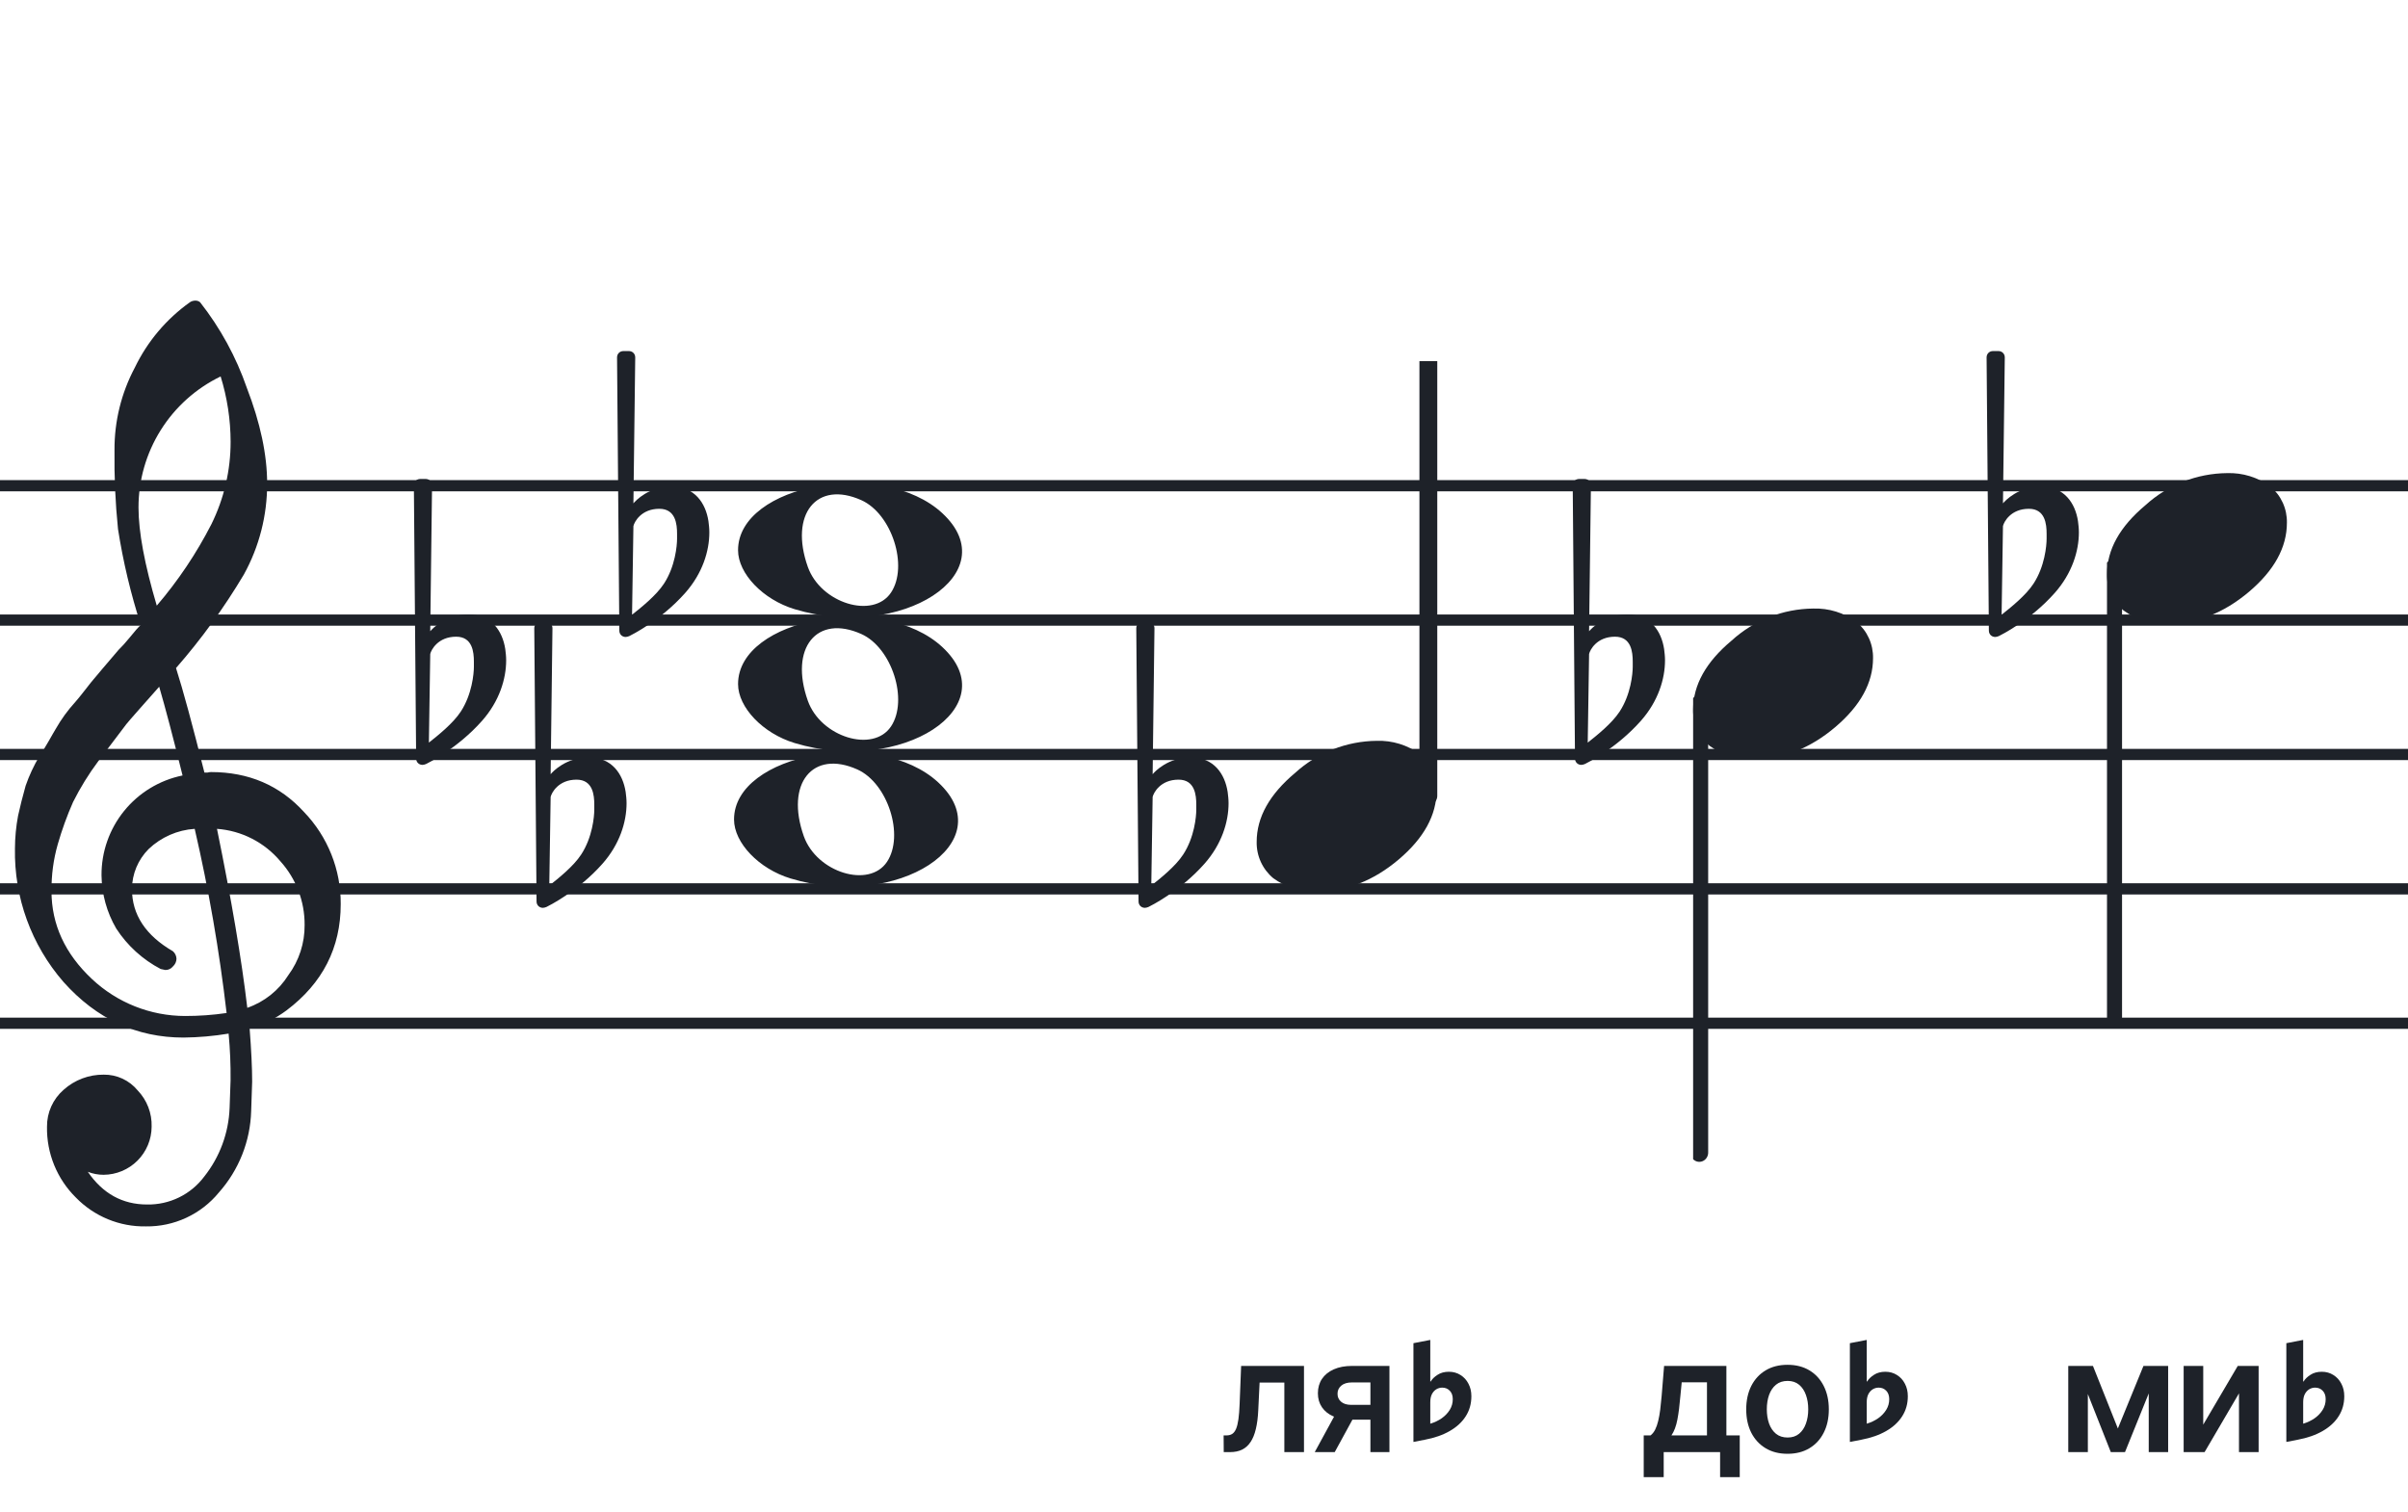 <svg width="320" height="201" viewBox="0 0 320 201" fill="none" xmlns="http://www.w3.org/2000/svg">
<path d="M192 135.255V136.744H128V135.255H192ZM192 118.883H128V117.395H192V118.883ZM192 101.022H128V99.534H192V101.022ZM192 83.162H128V81.674H192V83.162ZM192 65.302H128V63.813H192V65.302Z" fill="#1E2229"/>
<path d="M256 135.255V136.744H192V135.255H256ZM256 118.883H192V117.395H256V118.883ZM256 101.022H192V99.534H256V101.022ZM256 83.162H192V81.674H256V83.162ZM256 65.302H192V63.813H256V65.302Z" fill="#1E2229"/>
<path d="M320 135.255V136.744H256V135.255H320ZM320 118.883H256V117.395H320V118.883ZM320 101.022H256V99.534H320V101.022ZM320 83.162H256V81.674H320V83.162ZM320 65.302H256V63.813H320V65.302Z" fill="#1E2229"/>
<path d="M128 135.255V136.744H64V135.255H128ZM128 118.883H64V117.395H128V118.883ZM128 101.022H64V99.534H128V101.022ZM128 83.162H64V81.674H128V83.162ZM128 65.302H64V63.813H128V65.302Z" fill="#1E2229"/>
<path d="M64 135.255V136.744H0V135.255H64ZM64 118.883H0V117.395H64V118.883ZM64 101.022H0V99.534H64V101.022ZM64 83.162H0V81.674H64V83.162ZM64 65.302H0V63.813H64V65.302Z" fill="#1E2229"/>
<g clip-path="url(#clip0_1363_39247)">
<path d="M27.165 102.683H27.568C27.72 102.641 27.876 102.618 28.034 102.614C33.053 102.614 37.175 104.383 40.399 107.922C43.563 111.21 45.315 115.606 45.278 120.169C45.278 125.962 42.88 130.668 38.084 134.284C36.607 135.384 34.943 136.206 33.174 136.712C33.397 139.608 33.509 141.959 33.509 143.763C33.509 144.123 33.465 145.425 33.378 147.668C33.264 151.674 31.741 155.512 29.077 158.506C27.904 159.934 26.424 161.079 24.747 161.857C23.071 162.635 21.241 163.026 19.393 163C17.661 163.031 15.941 162.707 14.34 162.047C12.738 161.387 11.289 160.406 10.082 159.164C8.839 157.936 7.858 156.469 7.199 154.852C6.54 153.234 6.215 151.5 6.246 149.753C6.236 148.822 6.43 147.9 6.812 147.051C7.195 146.202 7.758 145.447 8.462 144.837C9.922 143.528 11.82 142.813 13.782 142.832C14.641 142.82 15.492 143.001 16.272 143.362C17.052 143.723 17.741 144.255 18.288 144.918C18.905 145.559 19.387 146.317 19.707 147.148C20.027 147.978 20.178 148.864 20.15 149.753C20.141 151.444 19.465 153.063 18.269 154.259C17.073 155.455 15.454 156.131 13.763 156.141C13.047 156.142 12.337 156.008 11.671 155.744C13.653 158.64 16.277 160.089 19.542 160.089C21.015 160.117 22.474 159.794 23.797 159.146C25.121 158.499 26.271 157.545 27.152 156.364C29.207 153.768 30.384 150.585 30.511 147.277C30.598 145.125 30.641 143.894 30.641 143.583C30.662 141.511 30.575 139.439 30.38 137.376C28.4 137.706 26.397 137.882 24.39 137.903C18.158 137.903 12.842 135.441 8.443 130.517C4.163 125.602 1.863 119.273 1.987 112.757C1.994 111.299 2.133 109.845 2.403 108.412C2.668 107.199 3.001 105.877 3.403 104.445C3.874 103.086 4.482 101.778 5.215 100.541C5.582 100.007 5.985 99.337 6.457 98.523C6.929 97.71 7.214 97.183 7.388 96.91C8.127 95.607 9.01 94.391 10.02 93.284C10.374 92.875 10.74 92.428 11.125 91.931C11.51 91.435 11.826 91.037 12.099 90.69C12.373 90.342 12.577 90.131 12.72 89.951C12.863 89.771 13.862 88.585 15.749 86.382C16.212 85.927 16.65 85.446 17.059 84.942C17.481 84.42 17.829 84.017 18.096 83.7C18.363 83.384 18.567 83.197 18.716 83.079C17.372 78.909 16.357 74.64 15.681 70.311C15.326 66.824 15.171 63.319 15.216 59.814C15.195 55.995 16.123 52.23 17.916 48.858C19.585 45.39 22.105 42.4 25.241 40.168C25.44 40.036 25.672 39.963 25.911 39.956C26.155 39.936 26.398 40.011 26.587 40.168C29.277 43.588 31.377 47.434 32.801 51.546C34.601 56.214 35.501 60.453 35.501 64.265C35.515 68.5 34.447 72.669 32.398 76.376C29.776 80.777 26.762 84.932 23.391 88.79C24.326 91.724 25.584 96.355 27.165 102.683ZM32.863 133.949C35.124 133.166 37.05 131.632 38.319 129.604C39.746 127.674 40.504 125.331 40.48 122.931C40.499 119.805 39.348 116.784 37.252 114.464C36.207 113.222 34.924 112.201 33.478 111.462C32.033 110.723 30.454 110.281 28.835 110.162C30.767 119.61 32.11 127.539 32.863 133.949ZM6.842 118.431C6.842 122.863 8.636 126.761 12.223 130.126C15.572 133.273 19.993 135.028 24.589 135.036C26.438 135.039 28.284 134.907 30.113 134.638C29.158 126.407 27.742 118.236 25.874 110.162C23.582 110.312 21.416 111.261 19.753 112.844C18.343 114.254 17.547 116.164 17.537 118.158C17.537 121.568 19.352 124.326 22.981 126.432C23.125 126.558 23.241 126.713 23.322 126.886C23.403 127.059 23.447 127.247 23.453 127.438C23.447 127.629 23.401 127.818 23.32 127.992C23.239 128.166 23.124 128.321 22.981 128.45C22.861 128.601 22.708 128.722 22.534 128.804C22.359 128.886 22.168 128.926 21.975 128.921C21.766 128.889 21.559 128.845 21.355 128.791C18.955 127.535 16.919 125.682 15.445 123.409C14.193 121.263 13.519 118.829 13.49 116.345C13.47 113.227 14.533 110.199 16.497 107.777C18.461 105.356 21.205 103.691 24.26 103.067C23.018 98.043 21.984 94.112 21.156 91.273C20.442 92.086 19.573 93.061 18.561 94.203C17.549 95.345 16.96 96.028 16.786 96.252C15.172 98.362 13.931 100.001 13.062 101.168C11.783 102.879 10.659 104.701 9.703 106.612C8.904 108.426 8.228 110.293 7.68 112.198C7.101 114.22 6.821 116.316 6.848 118.418L6.842 118.431ZM29.313 50.037C26.04 51.622 23.28 54.097 21.351 57.18C19.422 60.262 18.401 63.825 18.406 67.462C18.406 70.685 19.215 75.031 20.833 80.497C23.667 77.187 26.103 73.556 28.09 69.678C29.775 66.267 30.65 62.513 30.647 58.709C30.638 55.764 30.191 52.838 29.319 50.025L29.313 50.037Z" fill="#1E2229"/>
</g>
<path d="M105.596 98.756C101.395 97.484 98.081 94.028 98.081 90.919C98.081 82.119 117.292 78.637 125.226 85.999C133.805 93.959 119.804 103.059 105.596 98.756H105.596ZM118.41 96.546C120.747 93.036 118.513 86.083 114.464 84.268C108.519 81.603 104.875 86.145 107.351 93.133C109.064 97.967 116.032 100.117 118.41 96.546Z" fill="#1E2229"/>
<path d="M105.595 80.965C101.394 79.693 98.08 76.237 98.08 73.128C98.08 64.328 117.291 60.846 125.225 68.207C133.804 76.168 119.803 85.268 105.595 80.965H105.595ZM118.409 78.755C120.746 75.245 118.512 68.292 114.463 66.477C108.518 63.812 104.874 68.354 107.35 75.342C109.063 80.175 116.031 82.326 118.409 78.755Z" fill="#1E2229"/>
<path d="M105.061 116.756C100.861 115.484 97.546 112.027 97.546 108.919C97.546 100.119 116.757 96.637 124.691 103.998C133.27 111.959 119.269 121.058 105.061 116.756H105.061ZM117.875 114.545C120.212 111.036 117.977 104.083 113.929 102.268C107.984 99.603 104.34 104.145 106.816 111.133C108.529 115.966 115.497 118.116 117.875 114.545Z" fill="#1E2229"/>
<g clip-path="url(#clip1_1363_39247)">
<path fill-rule="evenodd" clip-rule="evenodd" d="M281.227 74.495C281.458 74.586 281.656 74.751 281.794 74.967C281.933 75.183 282.005 75.44 282 75.701V135.149C282.007 135.377 281.953 135.602 281.845 135.799C281.738 135.997 281.58 136.158 281.391 136.265C281.209 136.37 281.005 136.423 280.798 136.419C280.592 136.415 280.389 136.353 280.212 136.241C280.034 136.128 279.887 135.968 279.785 135.777C279.682 135.585 279.629 135.369 279.629 135.149V75.667C279.632 75.465 279.681 75.266 279.77 75.088C279.86 74.91 279.988 74.757 280.145 74.643C280.301 74.528 280.481 74.455 280.669 74.429C280.857 74.403 281.049 74.426 281.227 74.495Z" fill="#1E2229"/>
<path d="M295.963 62.882C298.021 62.816 300.043 63.438 301.707 64.65C302.412 65.239 302.976 65.978 303.357 66.814C303.738 67.649 303.926 68.56 303.908 69.478C303.908 72.749 302.231 75.805 298.878 78.648C295.524 81.491 291.88 82.91 287.945 82.906C285.887 82.973 283.865 82.35 282.201 81.137C281.496 80.549 280.932 79.81 280.551 78.974C280.17 78.138 279.981 77.228 280 76.31C280 73.048 281.705 69.991 285.116 67.139C288.084 64.434 291.947 62.918 295.963 62.882Z" fill="#1E2229"/>
</g>
<g clip-path="url(#clip2_1363_39247)">
<path fill-rule="evenodd" clip-rule="evenodd" d="M190.227 45.077C190.458 45.168 190.656 45.333 190.794 45.549C190.933 45.765 191.005 46.022 191 46.283V105.731C191.007 105.959 190.953 106.184 190.845 106.381C190.738 106.579 190.58 106.74 190.391 106.847C190.209 106.952 190.005 107.005 189.798 107.001C189.592 106.997 189.389 106.935 189.212 106.823C189.034 106.71 188.887 106.55 188.785 106.359C188.682 106.167 188.629 105.951 188.629 105.731V46.249C188.632 46.047 188.681 45.848 188.77 45.67C188.86 45.492 188.988 45.339 189.145 45.225C189.301 45.11 189.481 45.037 189.669 45.011C189.857 44.986 190.049 45.008 190.227 45.077Z" fill="#1E2229"/>
<path d="M182.963 98.463C185.021 98.397 187.043 99.019 188.707 100.231C189.412 100.82 189.976 101.559 190.357 102.395C190.738 103.23 190.926 104.141 190.908 105.059C190.908 108.33 189.231 111.386 185.878 114.229C182.524 117.072 178.88 118.491 174.945 118.487C172.887 118.554 170.865 117.931 169.201 116.718C168.496 116.13 167.932 115.391 167.551 114.555C167.17 113.72 166.981 112.809 167 111.891C167 108.629 168.705 105.572 172.116 102.72C175.084 100.015 178.947 98.499 182.963 98.463Z" fill="#1E2229"/>
</g>
<g clip-path="url(#clip3_1363_39247)">
<path fill-rule="evenodd" clip-rule="evenodd" d="M226.227 92.495C226.458 92.586 226.656 92.751 226.794 92.967C226.933 93.183 227.005 93.44 227 93.701V153.149C227.007 153.377 226.953 153.602 226.845 153.799C226.738 153.997 226.58 154.158 226.391 154.265C226.209 154.37 226.005 154.423 225.798 154.419C225.592 154.415 225.389 154.353 225.212 154.241C225.034 154.128 224.887 153.968 224.785 153.777C224.682 153.585 224.629 153.369 224.629 153.149V93.667C224.632 93.465 224.681 93.266 224.77 93.088C224.86 92.91 224.988 92.757 225.145 92.643C225.301 92.528 225.481 92.455 225.669 92.429C225.857 92.403 226.049 92.426 226.227 92.495Z" fill="#1E2229"/>
<path d="M240.963 80.882C243.021 80.816 245.043 81.438 246.707 82.65C247.412 83.239 247.976 83.978 248.357 84.814C248.738 85.649 248.926 86.56 248.908 87.478C248.908 90.749 247.231 93.805 243.878 96.648C240.524 99.491 236.88 100.91 232.945 100.906C230.887 100.973 228.865 100.35 227.201 99.137C226.496 98.549 225.932 97.81 225.551 96.974C225.17 96.138 224.981 95.228 225 94.31C225 91.048 226.705 87.991 230.116 85.139C233.084 82.434 236.947 80.918 240.963 80.882Z" fill="#1E2229"/>
</g>
<path d="M163.143 105.255C162.781 102.899 161.331 100.663 158.25 100.663C155.229 100.663 153.477 102.536 153.175 102.899L153.417 83.506C153.417 83.023 153.054 82.66 152.571 82.66H151.846C151.362 82.66 151 83.023 151 83.506L151.302 119.814C151.302 120.298 151.665 120.66 152.148 120.66C152.269 120.66 152.51 120.6 152.631 120.539C152.873 120.419 156.8 118.485 160.062 114.8C162.358 112.202 163.264 109.242 163.264 106.765C163.264 106.221 163.203 105.738 163.143 105.255ZM158.975 107.611C158.975 108.517 158.733 111.296 157.223 113.592C156.196 115.163 154.141 116.794 152.994 117.7L153.175 105.919C153.296 105.376 154.202 103.624 156.618 103.624C158.793 103.624 158.975 105.678 158.975 106.946V107.611Z" fill="#1E2229"/>
<path d="M221.143 86.255C220.781 83.899 219.331 81.663 216.25 81.663C213.229 81.663 211.477 83.536 211.175 83.899L211.417 64.506C211.417 64.023 211.054 63.66 210.571 63.66H209.846C209.362 63.66 209 64.023 209 64.506L209.302 100.814C209.302 101.298 209.665 101.66 210.148 101.66C210.269 101.66 210.51 101.6 210.631 101.539C210.873 101.419 214.8 99.485 218.062 95.8C220.358 93.202 221.264 90.242 221.264 87.765C221.264 87.221 221.203 86.738 221.143 86.255ZM216.975 88.611C216.975 89.517 216.733 92.296 215.223 94.592C214.196 96.162 212.141 97.794 210.994 98.7L211.175 86.919C211.296 86.376 212.202 84.624 214.618 84.624C216.793 84.624 216.975 86.678 216.975 87.946V88.611Z" fill="#1E2229"/>
<path d="M67.143 86.255C66.781 83.899 65.331 81.663 62.25 81.663C59.229 81.663 57.477 83.536 57.175 83.899L57.416 64.506C57.416 64.023 57.054 63.66 56.571 63.66H55.846C55.362 63.66 55 64.023 55 64.506L55.302 100.814C55.302 101.298 55.664 101.66 56.148 101.66C56.269 101.66 56.51 101.6 56.631 101.539C56.873 101.419 60.8 99.485 64.062 95.8C66.358 93.202 67.264 90.242 67.264 87.765C67.264 87.221 67.204 86.738 67.143 86.255ZM62.975 88.611C62.975 89.517 62.733 92.296 61.223 94.592C60.196 96.162 58.142 97.794 56.994 98.7L57.175 86.919C57.296 86.376 58.202 84.624 60.618 84.624C62.793 84.624 62.975 86.678 62.975 87.946V88.611Z" fill="#1E2229"/>
<path d="M83.143 105.255C82.781 102.899 81.331 100.663 78.25 100.663C75.229 100.663 73.477 102.536 73.175 102.899L73.416 83.506C73.416 83.023 73.054 82.66 72.571 82.66H71.846C71.362 82.66 71 83.023 71 83.506L71.302 119.814C71.302 120.298 71.665 120.66 72.148 120.66C72.269 120.66 72.51 120.6 72.631 120.539C72.873 120.419 76.8 118.485 80.062 114.8C82.358 112.202 83.264 109.242 83.264 106.765C83.264 106.221 83.204 105.738 83.143 105.255ZM78.975 107.611C78.975 108.517 78.733 111.296 77.223 113.592C76.195 115.163 74.141 116.794 72.994 117.7L73.175 105.919C73.296 105.376 74.202 103.624 76.618 103.624C78.793 103.624 78.975 105.678 78.975 106.946V107.611Z" fill="#1E2229"/>
<path d="M276.143 69.255C275.781 66.899 274.331 64.663 271.25 64.663C268.229 64.663 266.477 66.536 266.175 66.899L266.417 47.506C266.417 47.023 266.054 46.66 265.571 46.66H264.846C264.362 46.66 264 47.023 264 47.506L264.302 83.814C264.302 84.298 264.665 84.66 265.148 84.66C265.269 84.66 265.51 84.6 265.631 84.539C265.873 84.418 269.8 82.485 273.062 78.8C275.358 76.202 276.264 73.242 276.264 70.765C276.264 70.221 276.203 69.738 276.143 69.255ZM271.975 71.611C271.975 72.517 271.733 75.296 270.223 77.592C269.196 79.162 267.141 80.794 265.994 81.7L266.175 69.919C266.296 69.376 267.202 67.624 269.618 67.624C271.793 67.624 271.975 69.678 271.975 70.946V71.611Z" fill="#1E2229"/>
<path d="M94.143 69.255C93.781 66.899 92.331 64.663 89.25 64.663C86.229 64.663 84.477 66.536 84.175 66.899L84.416 47.506C84.416 47.023 84.054 46.66 83.571 46.66H82.846C82.362 46.66 82 47.023 82 47.506L82.302 83.814C82.302 84.298 82.665 84.66 83.148 84.66C83.269 84.66 83.51 84.6 83.631 84.539C83.873 84.418 87.8 82.485 91.062 78.8C93.358 76.202 94.264 73.242 94.264 70.765C94.264 70.221 94.204 69.738 94.143 69.255ZM89.975 71.611C89.975 72.517 89.733 75.296 88.223 77.592C87.195 79.162 85.141 80.794 83.994 81.7L84.175 69.919C84.296 69.376 85.202 67.624 87.618 67.624C89.793 67.624 89.975 69.678 89.975 70.946V71.611Z" fill="#1E2229"/>
<path d="M281.444 189.86L284.845 181.545H287.023L282.392 193H280.505L275.978 181.545H278.133L281.444 189.86ZM277.455 181.545V193H274.852V181.545H277.455ZM285.546 193V181.545H288.126V193H285.546ZM292.789 189.346L297.376 181.545H300.15V193H297.54V185.192L292.968 193H290.187V181.545H292.789V189.346Z" fill="#1E2229"/>
<path d="M303.832 191.648V178.523L306.07 178.09V183.609H306.129C306.316 183.289 306.617 182.996 307.031 182.73C307.445 182.457 307.949 182.32 308.543 182.32C309.121 182.32 309.637 182.465 310.09 182.754C310.543 183.035 310.895 183.422 311.145 183.914C311.402 184.398 311.531 184.945 311.531 185.555V185.578C311.531 186.57 311.281 187.457 310.781 188.238C310.289 189.012 309.582 189.664 308.66 190.195C307.738 190.727 306.633 191.113 305.344 191.355L303.832 191.648ZM306.07 189.223C306.625 189.059 307.129 188.82 307.582 188.508C308.035 188.188 308.395 187.812 308.66 187.383C308.926 186.953 309.059 186.484 309.059 185.977V185.953C309.059 185.484 308.926 185.113 308.66 184.84C308.395 184.566 308.062 184.43 307.664 184.43C307.375 184.43 307.109 184.504 306.867 184.652C306.625 184.801 306.43 185.02 306.281 185.309C306.141 185.59 306.07 185.949 306.07 186.387V189.223Z" fill="#1E2229"/>
<path d="M218.435 196.326V190.778H219.345C219.588 190.589 219.792 190.333 219.956 190.01C220.12 189.681 220.255 189.296 220.359 188.854C220.468 188.406 220.558 187.907 220.628 187.355C220.697 186.798 220.759 186.199 220.814 185.558L221.142 181.545H229.42V190.778H231.195V196.326H228.585V193H221.09V196.326H218.435ZM222.119 190.778H226.84V183.723H223.484L223.305 185.558C223.205 186.771 223.074 187.81 222.909 188.675C222.745 189.54 222.482 190.241 222.119 190.778ZM237.545 193.224C236.426 193.224 235.457 192.978 234.637 192.485C233.816 191.993 233.18 191.305 232.727 190.42C232.28 189.535 232.056 188.501 232.056 187.317C232.056 186.134 232.28 185.098 232.727 184.208C233.18 183.318 233.816 182.627 234.637 182.135C235.457 181.642 236.426 181.396 237.545 181.396C238.664 181.396 239.633 181.642 240.453 182.135C241.274 182.627 241.908 183.318 242.355 184.208C242.807 185.098 243.034 186.134 243.034 187.317C243.034 188.501 242.807 189.535 242.355 190.42C241.908 191.305 241.274 191.993 240.453 192.485C239.633 192.978 238.664 193.224 237.545 193.224ZM237.56 191.061C238.166 191.061 238.674 190.895 239.081 190.561C239.489 190.223 239.792 189.771 239.991 189.204C240.195 188.637 240.297 188.006 240.297 187.31C240.297 186.609 240.195 185.975 239.991 185.408C239.792 184.837 239.489 184.382 239.081 184.044C238.674 183.706 238.166 183.537 237.56 183.537C236.938 183.537 236.421 183.706 236.009 184.044C235.601 184.382 235.295 184.837 235.091 185.408C234.893 185.975 234.793 186.609 234.793 187.31C234.793 188.006 234.893 188.637 235.091 189.204C235.295 189.771 235.601 190.223 236.009 190.561C236.421 190.895 236.938 191.061 237.56 191.061Z" fill="#1E2229"/>
<path d="M245.832 191.648V178.523L248.07 178.09V183.609H248.129C248.316 183.289 248.617 182.996 249.031 182.73C249.445 182.457 249.949 182.32 250.543 182.32C251.121 182.32 251.637 182.465 252.09 182.754C252.543 183.035 252.895 183.422 253.145 183.914C253.402 184.398 253.531 184.945 253.531 185.555V185.578C253.531 186.57 253.281 187.457 252.781 188.238C252.289 189.012 251.582 189.664 250.66 190.195C249.738 190.727 248.633 191.113 247.344 191.355L245.832 191.648ZM248.07 189.223C248.625 189.059 249.129 188.82 249.582 188.508C250.035 188.188 250.395 187.812 250.66 187.383C250.926 186.953 251.059 186.484 251.059 185.977V185.953C251.059 185.484 250.926 185.113 250.66 184.84C250.395 184.566 250.062 184.43 249.664 184.43C249.375 184.43 249.109 184.504 248.867 184.652C248.625 184.801 248.43 185.02 248.281 185.309C248.141 185.59 248.07 185.949 248.07 186.387V189.223Z" fill="#1E2229"/>
<path d="M162.623 193L162.608 190.778H163.003C163.301 190.778 163.552 190.711 163.756 190.576C163.96 190.442 164.129 190.218 164.263 189.905C164.398 189.587 164.502 189.159 164.576 188.623C164.651 188.086 164.703 187.417 164.733 186.616L164.934 181.545H173.287V193H170.677V183.76H167.388L167.209 187.452C167.164 188.406 167.057 189.234 166.888 189.935C166.724 190.631 166.491 191.205 166.187 191.658C165.889 192.11 165.514 192.448 165.061 192.672C164.609 192.891 164.074 193 163.458 193H162.623ZM182.115 193V183.738H179.669C179.047 183.738 178.57 183.882 178.237 184.17C177.904 184.459 177.74 184.817 177.745 185.244C177.74 185.672 177.896 186.025 178.215 186.303C178.533 186.582 178.988 186.721 179.579 186.721H182.965V188.69H179.579C178.664 188.69 177.874 188.545 177.208 188.257C176.542 187.969 176.03 187.561 175.672 187.034C175.314 186.507 175.135 185.891 175.135 185.185C175.135 184.449 175.316 183.81 175.679 183.268C176.047 182.721 176.569 182.299 177.245 182C177.926 181.697 178.734 181.545 179.669 181.545H184.643V193H182.115ZM174.717 193L177.916 187.124H180.579L177.372 193H174.717Z" fill="#1E2229"/>
<path d="M187.832 191.648V178.523L190.07 178.09V183.609H190.129C190.316 183.289 190.617 182.996 191.031 182.73C191.445 182.457 191.949 182.32 192.543 182.32C193.121 182.32 193.637 182.465 194.09 182.754C194.543 183.035 194.895 183.422 195.145 183.914C195.402 184.398 195.531 184.945 195.531 185.555V185.578C195.531 186.57 195.281 187.457 194.781 188.238C194.289 189.012 193.582 189.664 192.66 190.195C191.738 190.727 190.633 191.113 189.344 191.355L187.832 191.648ZM190.07 189.223C190.625 189.059 191.129 188.82 191.582 188.508C192.035 188.188 192.395 187.812 192.66 187.383C192.926 186.953 193.059 186.484 193.059 185.977V185.953C193.059 185.484 192.926 185.113 192.66 184.84C192.395 184.566 192.062 184.43 191.664 184.43C191.375 184.43 191.109 184.504 190.867 184.652C190.625 184.801 190.43 185.02 190.281 185.309C190.141 185.59 190.07 185.949 190.07 186.387V189.223Z" fill="#1E2229"/>
<defs>
<clipPath id="clip0_1363_39247">
<rect width="43.247" height="123" fill="white" transform="translate(2 40)"/>
</clipPath>
<clipPath id="clip1_1363_39247">
<rect width="24" height="125.46" fill="white" transform="translate(280 12.419)"/>
</clipPath>
<clipPath id="clip2_1363_39247">
<rect width="24" height="70.461" fill="white" transform="translate(167 48)"/>
</clipPath>
<clipPath id="clip3_1363_39247">
<rect width="24" height="125.46" fill="white" transform="translate(225 30.419)"/>
</clipPath>
</defs>
</svg>
